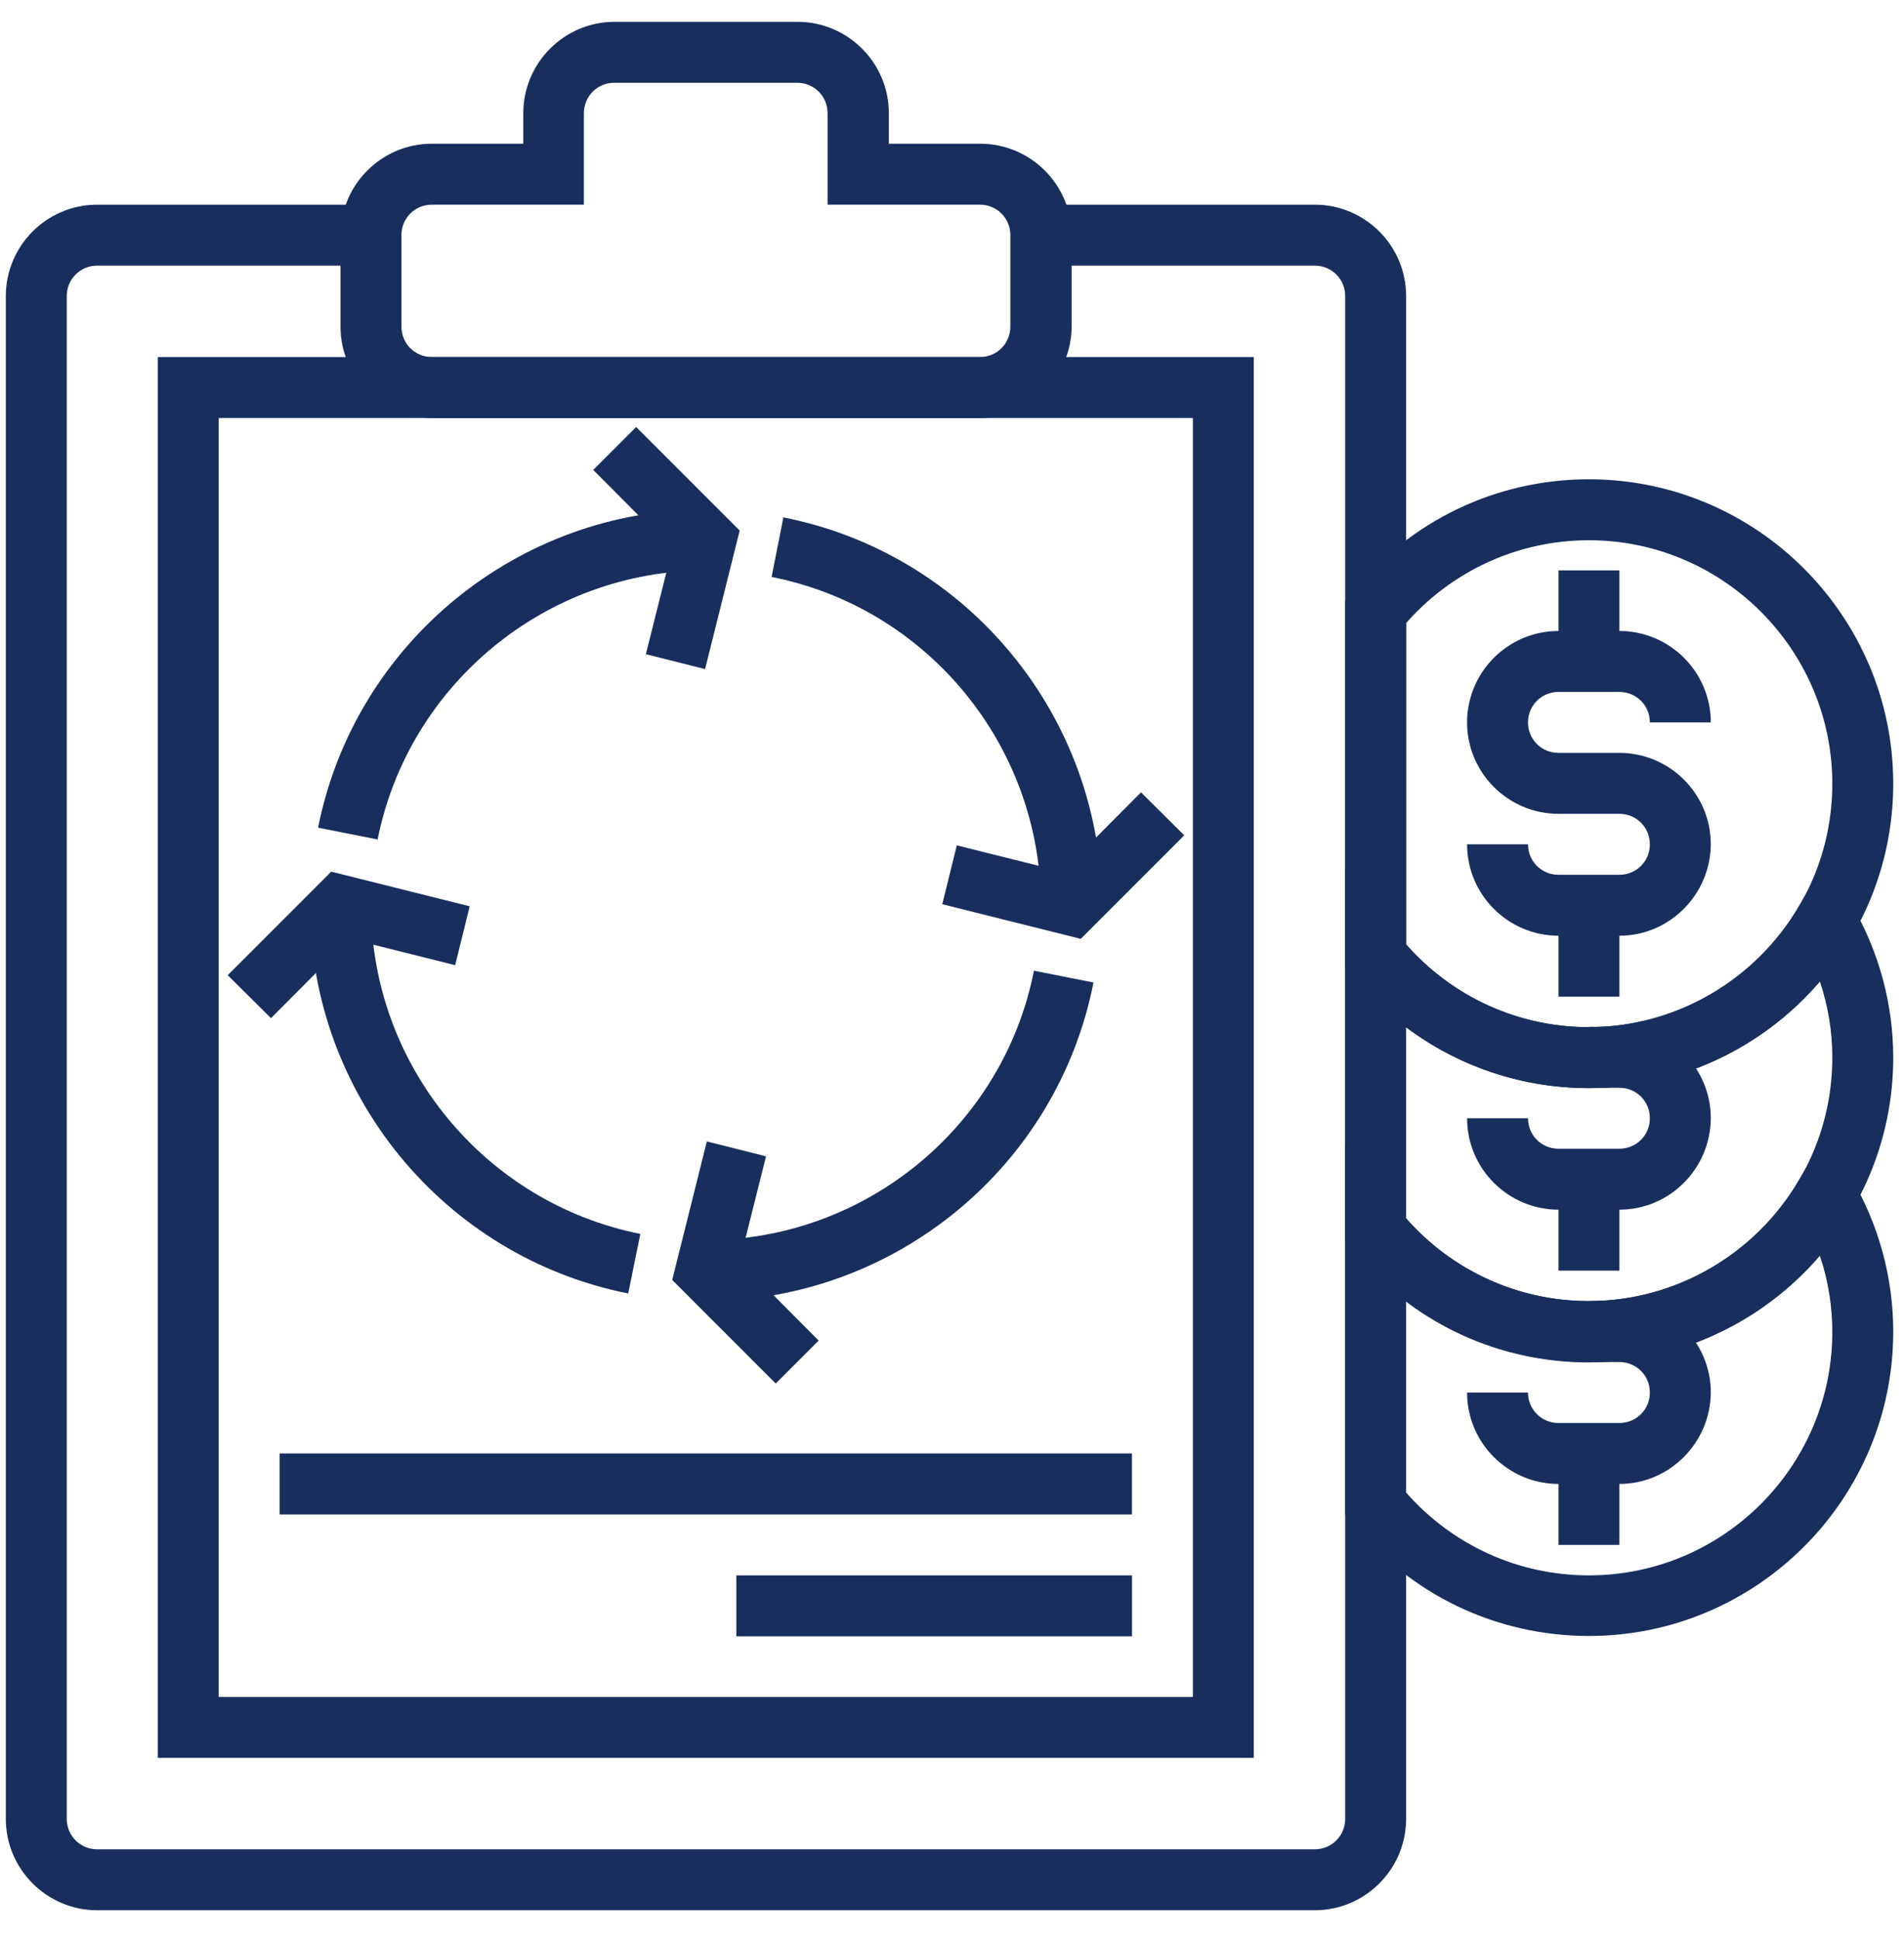 <svg width="55" height="56" viewBox="0 0 55 56" fill="none" xmlns="http://www.w3.org/2000/svg">
<path d="M37.978 55.16H2.808C1.358 55.16 0.168 53.98 0.168 52.52V8.55C0.168 7.1 1.348 5.91 2.808 5.91H10.718V7.67H2.808C2.318 7.67 1.928 8.06 1.928 8.55V52.52C1.928 53.01 2.318 53.4 2.808 53.4H37.978C38.468 53.4 38.858 53.01 38.858 52.52V8.55C38.858 8.06 38.468 7.67 37.978 7.67H30.068V5.91H37.978C39.428 5.91 40.618 7.09 40.618 8.55V52.52C40.618 53.97 39.438 55.16 37.978 55.16Z" fill="#182E5D"/>
<path d="M36.218 50.76H4.559V10.31H36.218V50.76ZM6.318 49H34.459V12.07H6.318V49Z" fill="#182E5D"/>
<path d="M28.306 12.07H12.476C11.026 12.07 9.836 10.89 9.836 9.43V6.79C9.836 5.34 11.016 4.15 12.476 4.15H15.116V3.27C15.116 1.82 16.296 0.63 17.756 0.63H23.036C24.486 0.63 25.676 1.81 25.676 3.27V4.15H28.316C29.766 4.15 30.956 5.33 30.956 6.79V9.43C30.946 10.89 29.756 12.07 28.306 12.07ZM12.476 5.91C11.986 5.91 11.596 6.3 11.596 6.79V9.43C11.596 9.92 11.986 10.31 12.476 10.31H28.306C28.796 10.31 29.186 9.92 29.186 9.43V6.79C29.186 6.3 28.796 5.91 28.306 5.91H23.906V3.27C23.906 2.78 23.516 2.39 23.026 2.39H17.746C17.256 2.39 16.866 2.78 16.866 3.27V5.91H12.476Z" fill="#182E5D"/>
<path d="M20.367 19.32L18.657 18.89L19.417 15.86L17.137 13.57L18.377 12.33L21.367 15.32L20.367 19.32Z" fill="#182E5D"/>
<path d="M10.908 24.24L9.188 23.9C10.248 18.57 14.958 14.71 20.398 14.71V16.47C15.798 16.47 11.808 19.74 10.908 24.24Z" fill="#182E5D"/>
<path d="M7.828 29.4L6.578 28.16L9.568 25.17L13.568 26.17L13.148 27.87L10.108 27.11L7.828 29.4Z" fill="#182E5D"/>
<path d="M18.147 37.35C12.817 36.29 8.957 31.58 8.957 26.14H10.717C10.717 30.74 13.987 34.73 18.497 35.63L18.147 37.35Z" fill="#182E5D"/>
<path d="M22.408 39.95L19.418 36.96L20.418 32.96L22.128 33.39L21.368 36.42L23.648 38.71L22.408 39.95Z" fill="#182E5D"/>
<path d="M20.387 37.57V35.81C24.987 35.81 28.977 32.54 29.867 28.03L31.587 28.37C30.537 33.71 25.827 37.57 20.387 37.57Z" fill="#182E5D"/>
<path d="M31.219 27.11L27.219 26.11L27.639 24.41L30.679 25.17L32.959 22.88L34.209 24.12L31.219 27.11Z" fill="#182E5D"/>
<path d="M31.829 26.14H30.069C30.069 21.54 26.799 17.55 22.289 16.66L22.629 14.94C27.959 15.99 31.829 20.7 31.829 26.14Z" fill="#182E5D"/>
<path d="M32.698 41.97H8.078V43.73H32.698V41.97Z" fill="#182E5D"/>
<path d="M32.7 45.49H21.27V47.25H32.7V45.49Z" fill="#182E5D"/>
<path d="M45.899 31.42C43.229 31.42 40.739 30.23 39.059 28.15L38.859 27.91V17.35L39.059 17.11C40.739 15.03 43.229 13.84 45.899 13.84C50.749 13.84 54.689 17.79 54.689 22.63C54.689 27.47 50.739 31.42 45.899 31.42ZM40.619 27.27C41.959 28.79 43.859 29.66 45.899 29.66C49.779 29.66 52.929 26.5 52.929 22.63C52.929 18.76 49.769 15.6 45.899 15.6C43.869 15.6 41.959 16.47 40.619 17.99V27.27Z" fill="#182E5D"/>
<path d="M46.779 27.02H45.019C43.569 27.02 42.379 25.84 42.379 24.38H44.139C44.139 24.87 44.529 25.26 45.019 25.26H46.779C47.269 25.26 47.659 24.87 47.659 24.38C47.659 23.89 47.269 23.5 46.779 23.5H45.019C43.569 23.5 42.379 22.32 42.379 20.86C42.379 19.41 43.559 18.22 45.019 18.22H46.779C48.229 18.22 49.419 19.4 49.419 20.86H47.659C47.659 20.37 47.269 19.98 46.779 19.98H45.019C44.529 19.98 44.139 20.37 44.139 20.86C44.139 21.35 44.529 21.74 45.019 21.74H46.779C48.229 21.74 49.419 22.92 49.419 24.38C49.409 25.83 48.229 27.02 46.779 27.02Z" fill="#182E5D"/>
<path d="M46.779 16.47H45.02V19.11H46.779V16.47Z" fill="#182E5D"/>
<path d="M45.899 39.33C43.229 39.33 40.739 38.14 39.059 36.06L38.859 35.82V25.11L40.419 27.04C41.759 28.7 43.759 29.66 45.889 29.66C48.389 29.66 50.719 28.31 51.979 26.14L52.739 24.83L53.499 26.14C54.279 27.48 54.689 29 54.689 30.54C54.689 35.38 50.739 39.33 45.899 39.33ZM40.619 35.18C41.959 36.7 43.859 37.57 45.899 37.57C49.779 37.57 52.929 34.41 52.929 30.54C52.929 29.79 52.809 29.05 52.569 28.34C50.909 30.27 48.469 31.42 45.889 31.42C43.959 31.42 42.119 30.79 40.609 29.66V35.18H40.619Z" fill="#182E5D"/>
<path d="M46.779 34.93H45.019C43.569 34.93 42.379 33.75 42.379 32.29H44.139C44.139 32.78 44.529 33.17 45.019 33.17H46.779C47.269 33.17 47.659 32.78 47.659 32.29C47.659 31.8 47.269 31.41 46.779 31.41H45.899V29.65H46.779C48.229 29.65 49.419 30.83 49.419 32.29C49.409 33.75 48.229 34.93 46.779 34.93Z" fill="#182E5D"/>
<path d="M46.779 26.14H45.02V28.78H46.779V26.14Z" fill="#182E5D"/>
<path d="M46.779 34.05H45.02V36.69H46.779V34.05Z" fill="#182E5D"/>
<path d="M45.899 47.24C43.229 47.24 40.739 46.05 39.059 43.97L38.859 43.73V33.02L40.419 34.95C41.759 36.61 43.759 37.57 45.889 37.57C48.389 37.57 50.719 36.22 51.979 34.05L52.739 32.74L53.499 34.05C54.279 35.39 54.689 36.91 54.689 38.45C54.689 43.3 50.739 47.24 45.899 47.24ZM40.619 43.1C41.959 44.62 43.859 45.49 45.899 45.49C49.779 45.49 52.929 42.33 52.929 38.46C52.929 37.71 52.809 36.97 52.569 36.26C50.909 38.19 48.469 39.34 45.889 39.34C43.959 39.34 42.119 38.72 40.609 37.58V43.1H40.619Z" fill="#182E5D"/>
<path d="M46.779 42.85H45.019C43.569 42.85 42.379 41.67 42.379 40.21H44.139C44.139 40.7 44.529 41.09 45.019 41.09H46.779C47.269 41.09 47.659 40.7 47.659 40.21C47.659 39.72 47.269 39.33 46.779 39.33H45.899V37.57H46.779C48.229 37.57 49.419 38.75 49.419 40.21C49.409 41.66 48.229 42.85 46.779 42.85Z" fill="#182E5D"/>
<path d="M46.779 41.97H45.02V44.61H46.779V41.97Z" fill="#182E5D"/>
</svg>
